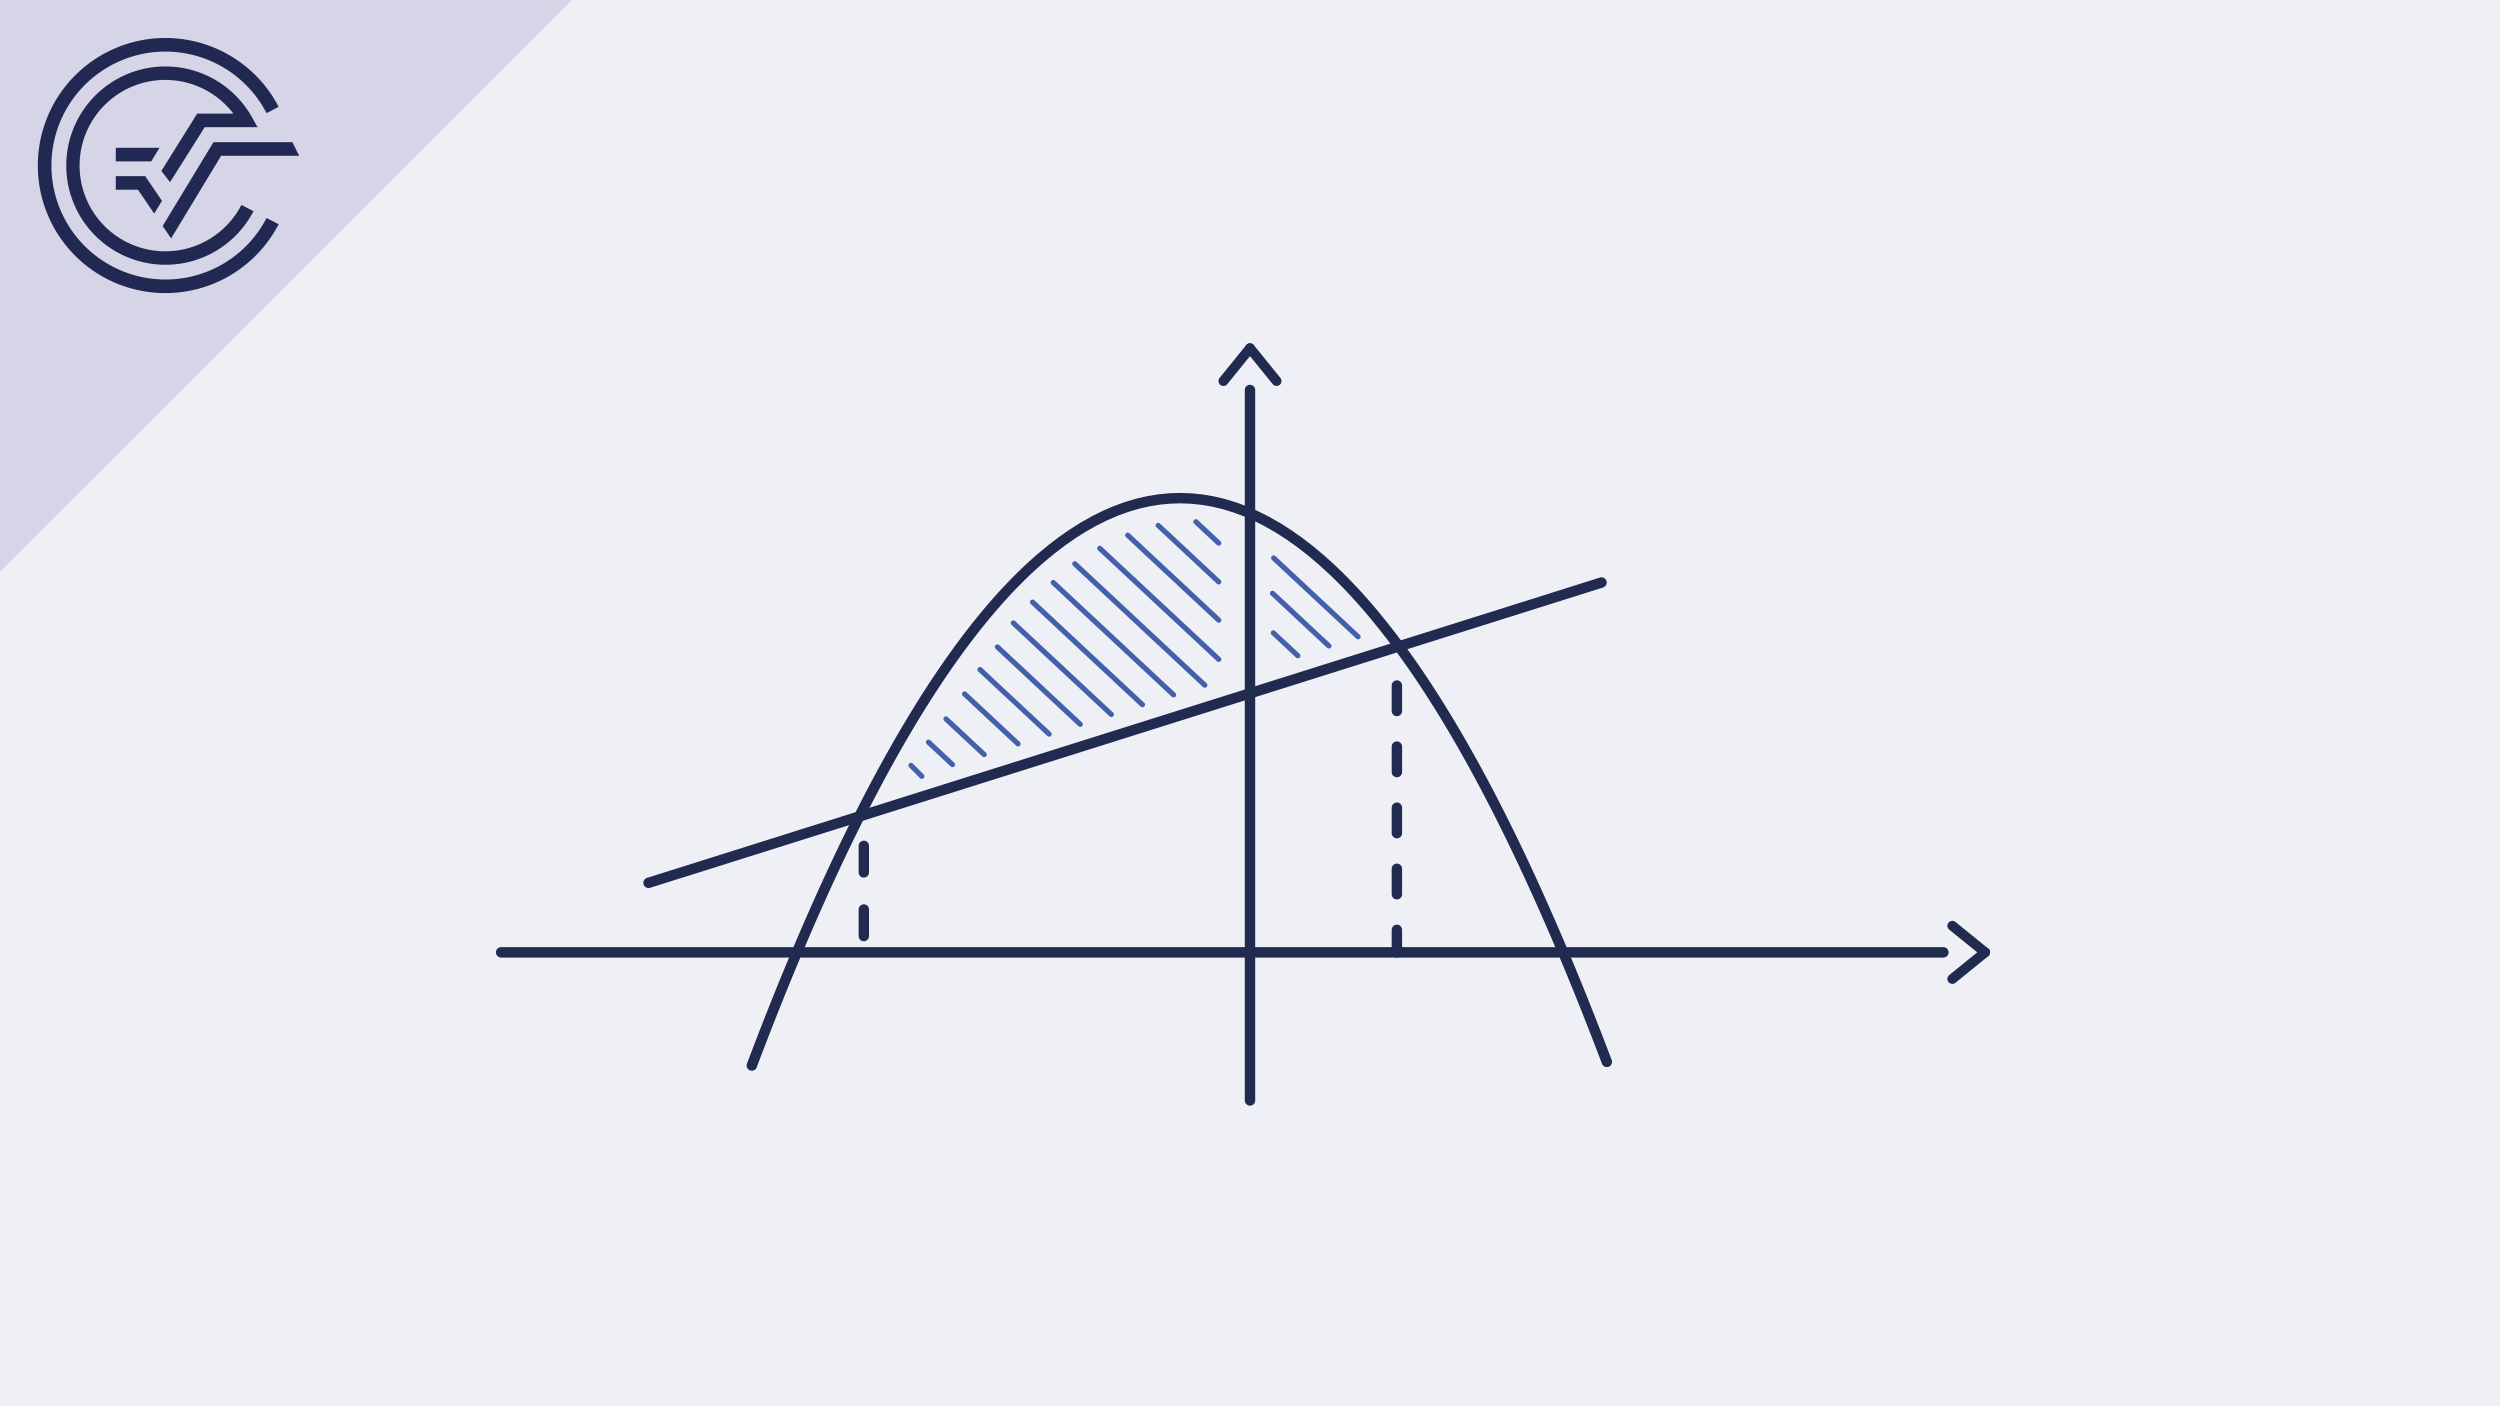<svg xmlns="http://www.w3.org/2000/svg" viewBox="0 0 480 270"><defs><style>.cls-1{fill:#eff0f5;}.cls-2{fill:#e3dadb;}.cls-3{fill:#212851;}.cls-4{fill:#d6d5e7;}.cls-5,.cls-6,.cls-7,.cls-9{fill:none;stroke-linecap:round;stroke-miterlimit:10;}.cls-5,.cls-6,.cls-7{stroke:#212a4f;stroke-width:2px;}.cls-5{stroke-dasharray:4.887 6.841;}.cls-6{stroke-dasharray:5.094 7.132;}.cls-8{fill:#212a4f;}.cls-9{stroke:#4361ab;}</style></defs><title>Element 199PBZ Aufgabe 2</title><g id="Ebene_2" data-name="Ebene 2"><g id="Ebene_1-2" data-name="Ebene 1"><rect class="cls-1" width="480" height="270"/><polygon class="cls-2" points="109.771 0.036 0 0.036 0 109.708 109.771 0.036"/><path class="cls-3" d="M31.749,53.665A21.88,21.88,0,1,1,51.182,21.723L53.498,20.517a24.491,24.491,0,1,0,0,22.536L51.18,41.851A21.823,21.823,0,0,1,31.749,53.665"/><polygon class="cls-3" points="31.227 43.389 32.85 45.776 42.459 29.909 57.433 29.909 56.142 27.299 40.987 27.299 31.227 43.389"/><polygon class="cls-3" points="22.231 36.429 26.492 36.429 29.612 41.016 31.099 38.56 27.874 33.818 22.231 33.818 22.231 36.429"/><path class="cls-3" d="M39.299,24.428H49.457L48.366,22.484a19.038,19.038,0,1,0,.305,18.062l-2.317-1.202a16.453,16.453,0,1,1-1.541-17.528h-6.954L30.981,32.824,32.649,34.974Z"/><polygon class="cls-3" points="30.62 28.378 22.231 28.378 22.231 30.989 29.039 30.989 30.62 28.378"/><polygon class="cls-4" points="109.771 0.036 0 0.036 0 109.708 109.771 0.036"/><path class="cls-3" d="M31.749,53.665A21.88,21.88,0,1,1,51.182,21.723L53.498,20.517a24.491,24.491,0,1,0,0,22.536L51.18,41.851A21.823,21.823,0,0,1,31.749,53.665"/><polygon class="cls-3" points="31.227 43.389 32.85 45.776 42.459 29.909 57.433 29.909 56.142 27.299 40.987 27.299 31.227 43.389"/><polygon class="cls-3" points="22.231 36.429 26.492 36.429 29.612 41.016 31.099 38.56 27.874 33.818 22.231 33.818 22.231 36.429"/><path class="cls-3" d="M39.299,24.428H49.457L48.366,22.484a19.038,19.038,0,1,0,.305,18.062l-2.317-1.202a16.453,16.453,0,1,1-1.541-17.528h-6.954L30.981,32.824,32.649,34.974Z"/><polygon class="cls-3" points="30.62 28.378 22.231 28.378 22.231 30.989 29.039 30.989 30.62 28.378"/><line class="cls-5" x1="268.203" y1="131.623" x2="268.203" y2="182.854"/><line class="cls-6" x1="165.856" y1="162.403" x2="165.856" y2="186.663"/><line class="cls-7" x1="124.519" y1="169.506" x2="307.491" y2="111.844"/><path class="cls-7" d="M144.348,204.585l.517-1.368.517-1.36.519-1.351.517-1.342.519-1.333.517-1.325.517-1.316.519-1.308.517-1.299.519-1.29.516-1.282.517-1.273.52-1.264.517-1.256.52-1.247.517-1.239.517-1.229.519-1.221.517-1.213.52-1.204.517-1.197.517-1.186.519-1.177.517-1.169.52-1.161.517-1.152.515-1.144.521-1.134.517-1.126.52-1.117.516-1.11.521-1.1.517-1.091.516-1.085.519-1.073.516-1.066.52-1.058.517-1.049.516-1.038.519-1.031.517-1.023.52-1.014.517-1.004.516-.996.52-.989.517-.979.519-.97,1.034-1.916,1.037-1.879,1.036-1.847,1.036-1.81,1.037-1.778,1.036-1.741,1.033-1.709,1.038-1.672,1.036-1.638,1.036-1.605,1.038-1.568,1.033-1.534,1.037-1.501,1.036-1.465,1.036-1.43,1.037-1.398,1.034-1.361,1.035-1.326,1.037-1.294,1.037-1.258,1.036-1.223,1.033-1.188,1.037-1.156,1.036-1.119,1.037-1.085,1.035-1.05,1.037-1.015,1.033-.983,2.073-1.858,2.074-1.72,2.069-1.582,2.073-1.444,2.073-1.306,2.069-1.167,2.073-1.029,2.07-.891,2.073-.752,2.073-.615,2.07-.476,2.073-.337,2.07-.198,2.073-.061,2.072.077,2.071.217,2.072.353,2.073.493,2.07.632,2.073.768,2.073.908,2.07,1.047,2.073,1.183,2.069,1.323,2.073,1.461,2.073,1.599,2.07,1.738,2.073,1.876,1.035.99,1.034,1.024,1.036,1.06,1.037,1.092,1.036,1.129,1.036,1.163,1.036,1.196,1.033,1.232,1.036,1.268,1.036,1.3,1.037,1.336,1.037,1.371,1.033,1.404,1.037,1.44,1.036,1.475,1.036,1.507,1.037,1.544,1.036,1.578,1.034,1.613,1.037,1.645,1.036,1.681,1.037,1.717,1.036,1.751,1.034,1.785,1.036,1.82,1.037,1.853,1.036,1.889.516.958.519.966.518.976.517.982.519.993.516,1.001.52,1.009.517,1.018.516,1.027.52,1.035.516,1.044.52,1.052.516,1.06.516,1.071.521,1.077.517,1.089.519,1.094.517,1.106.519,1.112.517,1.123.517,1.129.52,1.14.516,1.146.519,1.158.516,1.163.517,1.175.52,1.181.517,1.192.52,1.2.517,1.207.516,1.217.52,1.225.517,1.234.52,1.243.516,1.251.516,1.26.52,1.268.517,1.278.521,1.286.514,1.294.517,1.303.52,1.312.516,1.32.52,1.329.517,1.338.52,1.347.517,1.355.517,1.363"/><line class="cls-7" x1="373.135" y1="182.854" x2="96.218" y2="182.854"/><line class="cls-7" x1="240" y1="74.872" x2="240" y2="211.289"/><path class="cls-8" d="M381.811,182.178c-2.085-1.709-4.193-3.389-6.278-5.098a.984.984,0,0,0-1.352,0,.963.963,0,0,0,0,1.352c2.085,1.709,4.193,3.389,6.278,5.098a.984.984,0,0,0,1.352,0,.963.963,0,0,0,0-1.352Z"/><path class="cls-8" d="M380.459,182.178c-2.085,1.709-4.193,3.389-6.278,5.098a.963.963,0,0,0,0,1.352.978.978,0,0,0,1.352,0c2.085-1.709,4.193-3.389,6.278-5.098a.963.963,0,0,0,0-1.352.978.978,0,0,0-1.352,0Z"/><path class="cls-8" d="M239.324,66.196c-1.709,2.085-3.389,4.193-5.098,6.278a.984.984,0,0,0,0,1.352.963.963,0,0,0,1.352,0c1.709-2.085,3.389-4.193,5.098-6.278a.984.984,0,0,0,0-1.352.963.963,0,0,0-1.352,0Z"/><path class="cls-8" d="M239.324,67.548c1.709,2.085,3.389,4.193,5.098,6.278a.963.963,0,0,0,1.352,0,.978.978,0,0,0,0-1.352c-1.709-2.085-3.389-4.193-5.098-6.278a.963.963,0,0,0-1.352,0,.978.978,0,0,0,0,1.352Z"/><line class="cls-9" x1="198.255" y1="115.61" x2="219.347" y2="135.299"/><line class="cls-9" x1="194.559" y1="119.609" x2="213.381" y2="137.179"/><line class="cls-9" x1="191.504" y1="124.219" x2="207.406" y2="139.062"/><line class="cls-9" x1="188.166" y1="128.561" x2="201.432" y2="140.945"/><line class="cls-9" x1="185.203" y1="133.244" x2="195.466" y2="142.825"/><line class="cls-9" x1="181.629" y1="138.035" x2="188.958" y2="144.876"/><line class="cls-9" x1="178.274" y1="142.502" x2="182.872" y2="146.794"/><line class="cls-9" x1="174.914" y1="146.965" x2="176.99" y2="149.04"/><line class="cls-9" x1="211.165" y1="105.285" x2="233.991" y2="126.592"/><line class="cls-9" x1="206.365" y1="108.253" x2="231.327" y2="131.554"/><line class="cls-9" x1="202.219" y1="111.844" x2="225.327" y2="133.414"/><line class="cls-9" x1="216.523" y1="102.759" x2="233.991" y2="119.065"/><line class="cls-9" x1="222.377" y1="100.88" x2="233.991" y2="111.721"/><line class="cls-9" x1="244.487" y1="121.519" x2="249.178" y2="125.898"/><line class="cls-9" x1="229.61" y1="100.181" x2="233.991" y2="104.272"/><line class="cls-9" x1="244.321" y1="113.915" x2="255.144" y2="124.018"/><line class="cls-9" x1="244.54" y1="107.132" x2="260.74" y2="122.254"/></g></g></svg>